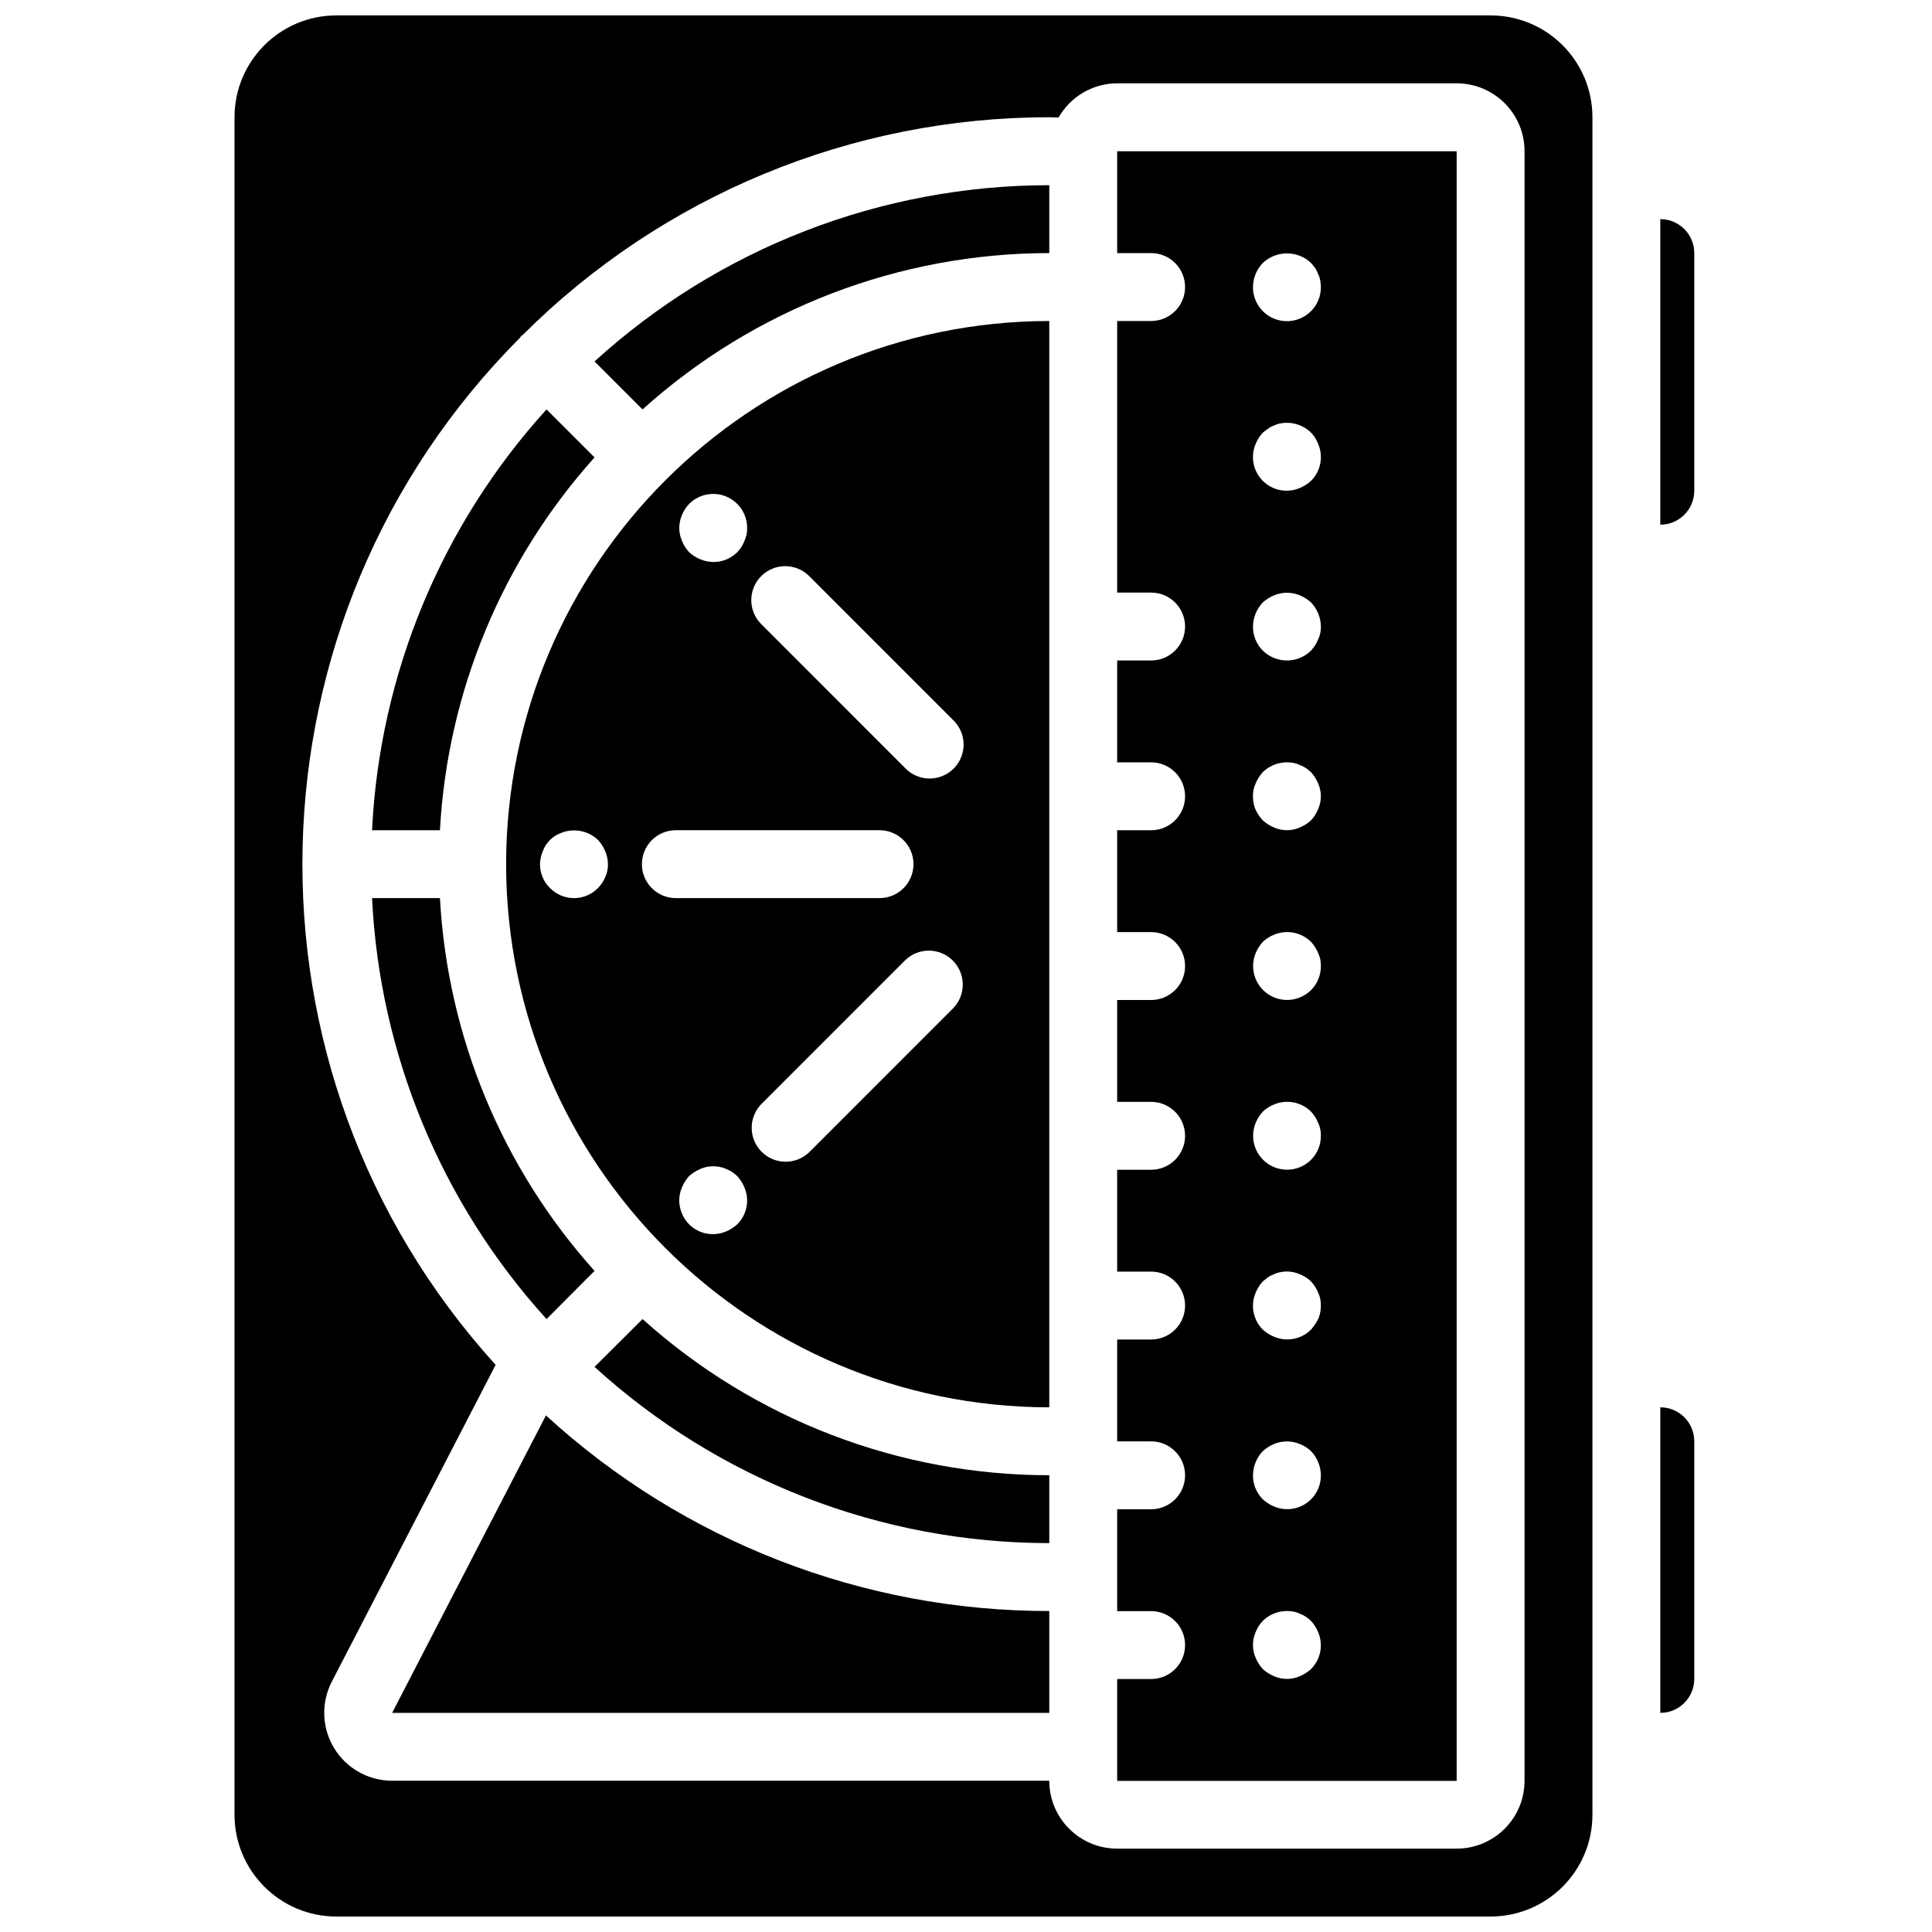 <?xml version="1.0" encoding="UTF-8"?>
<!-- Uploaded to: SVG Find, www.svgfind.com, Generator: SVG Find Mixer Tools -->
<svg width="800px" height="800px" version="1.1" viewBox="144 144 512 512" xmlns="http://www.w3.org/2000/svg">
 <defs>
  <clipPath id="a">
   <path d="m206 148.09h361v503.81h-361z"/>
  </clipPath>
 </defs>
 <path d="m301.56 265.22-12.723-12.723c-27.867 30.691-44.211 70.109-46.242 111.52h17.992c2.004-36.641 16.461-71.488 40.969-98.793z"/>
 <path d="m422.07 211.07v-17.992c-44.582 0.02-87.559 16.672-120.51 46.703l12.719 12.719c29.578-26.652 67.973-41.414 107.79-41.43z"/>
 <path d="m301.56 480.8c-24.512-27.301-38.969-62.156-40.969-98.793h-17.992c2.019 41.422 18.367 80.855 46.242 111.56z"/>
 <path d="m278.12 373.01c0.094 79.461 64.484 143.85 143.95 143.95v-287.89c-79.461 0.098-143.85 64.488-143.95 143.95zm26.27 3.422c-0.438 1.074-1.082 2.047-1.887 2.879-1.68 1.727-3.981 2.699-6.387 2.699s-4.711-0.973-6.387-2.699c-2.574-2.539-3.324-6.398-1.891-9.719 0.82-2.262 2.598-4.039 4.859-4.859 3.356-1.355 7.195-0.617 9.809 1.887 0.793 0.875 1.43 1.879 1.887 2.973 0.461 1.082 0.707 2.242 0.719 3.418 0.031 1.18-0.215 2.352-0.719 3.422zm34.996 92.023c-0.871 0.805-1.875 1.441-2.973 1.891-3.344 1.434-7.231 0.684-9.805-1.891-1.66-1.711-2.594-4-2.609-6.383 0.016-1.176 0.262-2.332 0.723-3.41 0.453-1.094 1.094-2.102 1.887-2.981 0.879-0.789 1.883-1.426 2.973-1.891 1.641-0.715 3.465-0.898 5.215-0.531 0.562 0.102 1.105 0.277 1.617 0.531 0.574 0.203 1.113 0.477 1.621 0.812 0.469 0.336 0.918 0.695 1.348 1.082 0.793 0.875 1.434 1.883 1.887 2.981 1.438 3.344 0.688 7.227-1.887 9.793zm57.227-57.281-38.16 38.172c-3.531 3.41-9.145 3.359-12.613-0.109-3.469-3.473-3.516-9.082-0.109-12.613l38.164-38.172c3.527-3.41 9.141-3.359 12.613 0.113 3.473 3.473 3.516 9.082 0.109 12.613zm-50.883-114.5c3.512-3.512 9.211-3.512 12.723 0l38.16 38.172c2.34 2.258 3.277 5.602 2.457 8.75-0.828 3.144-3.281 5.602-6.426 6.422-3.144 0.828-6.492-0.113-8.75-2.453l-38.164-38.172c-3.512-3.512-3.512-9.207 0-12.719zm-19.117-19.117c2.574-2.594 6.461-3.375 9.84-1.977 3.375 1.402 5.566 4.707 5.547 8.363 0.027 1.176-0.219 2.344-0.723 3.41-0.418 1.109-1.062 2.121-1.887 2.977-1.691 1.695-3.992 2.633-6.387 2.609-2.375-0.066-4.644-0.996-6.387-2.609-0.797-0.875-1.434-1.883-1.887-2.977-0.461-1.082-0.707-2.238-0.723-3.41 0.039-2.383 0.969-4.664 2.609-6.387zm50.473 86.457c4.969 0 8.996 4.027 8.996 8.996s-4.023 9-8.996 9h-53.98c-4.965 0-8.996-4.027-8.996-9 0-4.965 4.027-8.996 8.996-8.996z"/>
 <path d="m301.56 506.24c32.953 30.027 75.926 46.684 120.51 46.703v-17.992c-39.809-0.004-78.211-14.75-107.79-41.387z"/>
 <path d="m247.92 597.93h174.15v-26.992c-49.387 0.039-96.992-18.461-133.39-51.84z"/>
 <g clip-path="url(#a)">
  <path d="m233.14 651.9h305.88c14.906 0 26.992-12.086 26.992-26.992v-449.83c0-14.906-12.086-26.992-26.992-26.992h-305.88c-14.906 0-26.992 12.086-26.992 26.992v449.83c0 14.906 12.086 26.992 26.992 26.992zm48.68-418.41c0.117-0.133 0.16-0.316 0.297-0.449 0.133-0.133 0.305-0.168 0.438-0.297 37.023-36.953 87.203-57.699 139.51-57.668 0.836 0 1.637 0.062 2.465 0.07 3.18-5.586 9.102-9.043 15.527-9.066h89.969c9.938 0 17.992 8.055 17.992 17.992v431.84c0 9.938-8.055 17.992-17.992 17.992h-89.969c-9.938 0-17.992-8.055-17.992-17.992h-174.15c-6.277 0-12.105-3.273-15.367-8.637-3.266-5.363-3.5-12.039-0.617-17.617l43.418-83.957c-70.703-77.973-67.859-197.68 6.469-272.21z"/>
 </g>
 <path d="m530.03 184.08h-89.969v26.992h8.996c4.969 0 9 4.027 9 9 0 4.965-4.027 8.996-9 8.996h-8.996v71.973h8.996c4.969 0 9 4.027 9 8.996s-4.027 9-9 9h-8.996v26.992h8.996c4.969 0 9 4.023 9 8.996 0 4.969-4.027 9-9 9h-8.996v26.988h8.996c4.969 0 9 4.027 9 9 0 4.969-4.027 9-9 9h-8.996v26.988h8.996c4.969 0 9 4.027 9 9 0 4.969-4.027 8.996-9 8.996h-8.996v26.992h8.996c4.969 0 9 4.027 9 9 0 4.965-4.027 8.996-9 8.996h-8.996v26.992h8.996c4.969 0 9 4.027 9 9 0 4.965-4.027 8.996-9 8.996h-8.996v26.992h8.996c4.969 0 9 4.027 9 8.996s-4.027 9-9 9h-8.996v26.992h89.969zm-38.594 402.24c-0.875 0.797-1.879 1.434-2.973 1.891-2.18 0.957-4.66 0.957-6.84 0-1.086-0.457-2.09-1.094-2.969-1.891-0.793-0.875-1.43-1.879-1.891-2.969-0.957-2.18-0.957-4.66 0-6.84 0.434-1.098 1.078-2.109 1.891-2.969 2.16-2.109 5.223-3.019 8.188-2.43 0.562 0.098 1.109 0.277 1.617 0.539 0.574 0.195 1.117 0.469 1.617 0.812 0.473 0.332 0.922 0.691 1.352 1.082 0.793 0.871 1.43 1.875 1.887 2.969 1.434 3.348 0.688 7.231-1.887 9.805zm0-44.984c-2.574 2.574-6.461 3.324-9.809 1.891-1.086-0.457-2.09-1.094-2.969-1.891-1.691-1.691-2.633-3.992-2.609-6.383 0.035-2.383 0.965-4.668 2.609-6.387 0.875-0.797 1.879-1.434 2.969-1.891 2.191-0.906 4.652-0.906 6.84 0 1.102 0.434 2.109 1.078 2.973 1.891 1.641 1.723 2.574 4.004 2.606 6.387 0.023 2.391-0.914 4.691-2.606 6.383zm1.977-47.949c-0.523 1.074-1.188 2.07-1.977 2.973-2.574 2.574-6.461 3.32-9.809 1.887-1.086-0.457-2.09-1.094-2.969-1.887-2.574-2.574-3.324-6.461-1.891-9.809 0.457-1.086 1.094-2.09 1.891-2.969l1.348-1.082c0.5-0.344 1.047-0.609 1.617-0.812 0.512-0.258 1.059-0.441 1.621-0.539 1.754-0.371 3.578-0.184 5.215 0.539 1.102 0.434 2.109 1.078 2.973 1.891 0.793 0.875 1.43 1.879 1.887 2.969 0.504 1.07 0.75 2.242 0.719 3.422 0.02 1.168-0.195 2.328-0.629 3.418zm-1.977-42.023c-3.039 3.023-7.789 3.484-11.352 1.102-3.562-2.379-4.949-6.945-3.316-10.91 0.457-1.086 1.094-2.094 1.891-2.969 0.859-0.816 1.867-1.457 2.969-1.891 3.352-1.406 7.219-0.66 9.809 1.891 0.793 0.871 1.43 1.879 1.887 2.969 0.508 1.074 0.754 2.246 0.719 3.43 0.023 2.391-0.918 4.688-2.606 6.375zm0-44.984c-3.039 3.023-7.789 3.484-11.352 1.102-3.562-2.379-4.949-6.945-3.316-10.91 0.457-1.086 1.094-2.094 1.891-2.969 0.859-0.816 1.867-1.457 2.969-1.891 3.352-1.406 7.219-0.66 9.809 1.891 0.793 0.871 1.43 1.879 1.887 2.969 0.508 1.074 0.754 2.246 0.719 3.43 0.023 2.394-0.914 4.695-2.606 6.387zm1.887-47.949c-0.457 1.086-1.094 2.094-1.887 2.973-0.875 0.793-1.879 1.43-2.973 1.887-2.18 0.961-4.66 0.961-6.84 0-1.086-0.457-2.09-1.094-2.969-1.887-0.82-0.875-1.488-1.879-1.98-2.973-0.43-1.082-0.645-2.242-0.629-3.41-0.031-1.18 0.215-2.352 0.719-3.418 0.457-1.09 1.094-2.094 1.891-2.973 2.16-2.109 5.223-3.016 8.188-2.43 0.562 0.102 1.109 0.281 1.617 0.543 0.574 0.195 1.117 0.469 1.617 0.809 0.473 0.336 0.922 0.695 1.352 1.082 0.793 0.875 1.43 1.879 1.887 2.973 0.961 2.176 0.961 4.66 0 6.84zm0-44.984c-0.457 1.09-1.094 2.094-1.887 2.973-3.547 3.481-9.23 3.481-12.777 0-1.691-1.691-2.629-3.988-2.609-6.379 0.035-2.379 0.965-4.664 2.609-6.387 0.875-0.793 1.879-1.43 2.969-1.887 2.191-0.906 4.652-0.906 6.84 0 1.09 0.457 2.094 1.094 2.973 1.887 1.641 1.727 2.574 4.008 2.606 6.387 0.031 1.18-0.215 2.352-0.719 3.422zm-1.887-42.012c-0.875 0.793-1.879 1.434-2.973 1.887-3.348 1.438-7.231 0.688-9.805-1.887-2.574-2.574-3.324-6.457-1.891-9.805 0.434-1.102 1.078-2.109 1.891-2.973 0.449-0.359 0.898-0.719 1.438-1.082 0.461-0.355 0.977-0.629 1.531-0.809 0.512-0.262 1.059-0.441 1.621-0.543 2.961-0.59 6.023 0.32 8.188 2.43 0.812 0.859 1.453 1.867 1.887 2.973 1.434 3.348 0.688 7.231-1.887 9.805zm0-44.984c-2.574 2.594-6.461 3.375-9.836 1.977s-5.566-4.699-5.551-8.352c0.016-2.387 0.949-4.676 2.609-6.387 2.633-2.469 6.445-3.203 9.805-1.891 1.109 0.414 2.125 1.059 2.973 1.891 0.383 0.426 0.742 0.871 1.078 1.34 0.344 0.504 0.609 1.051 0.812 1.625 0.262 0.512 0.441 1.059 0.539 1.617 0.109 0.598 0.164 1.199 0.18 1.801 0.023 2.391-0.914 4.691-2.606 6.383z"/>
 <path d="m584 597.93c4.969 0 9-4.027 9-9v-62.977c0-4.969-4.027-9-9-9z"/>
 <path d="m593 274.05v-62.977c0-4.969-4.027-9-9-9v80.973c4.969 0 9-4.027 9-9z"/>
</svg>